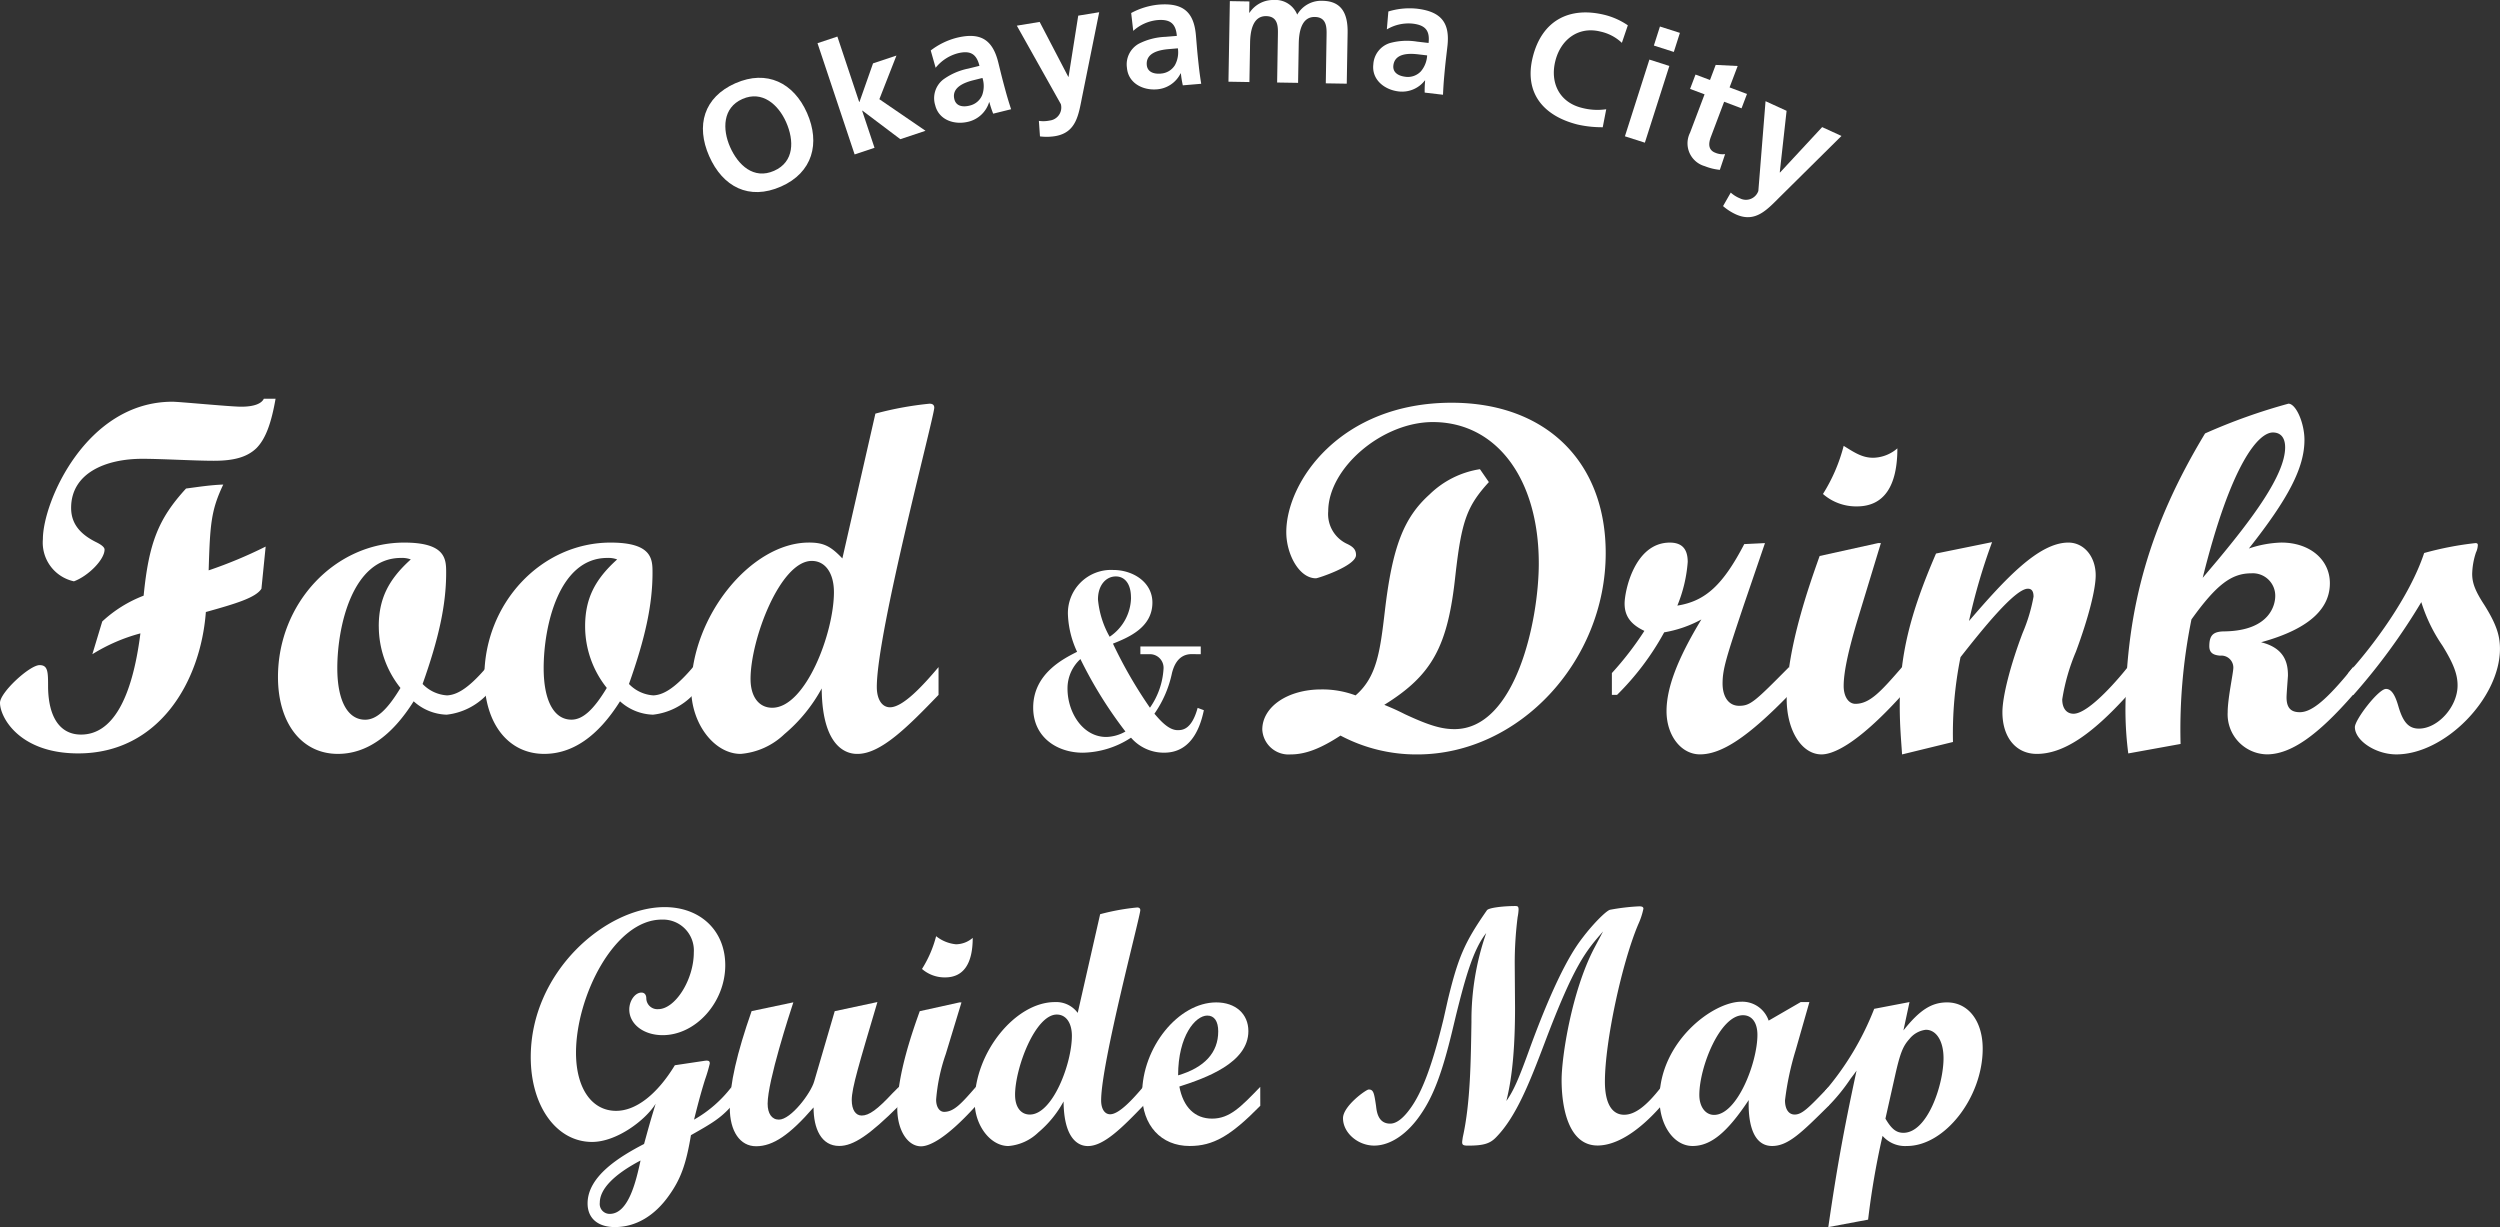 <svg id="グループ_1103" data-name="グループ 1103" xmlns="http://www.w3.org/2000/svg" xmlns:xlink="http://www.w3.org/1999/xlink" width="322" height="158.047" viewBox="0 0 322 158.047">
  <rect x="0" y="0" width="322" height="158.047" fill="#333333" stroke="none"/>
  <defs>
    <clipPath id="clip-path">
      <rect id="長方形_3557" data-name="長方形 3557" width="322" height="158.047" fill="none"/>
    </clipPath>
  </defs>
  <g id="グループ_770" data-name="グループ 770" transform="translate(0 0)" clip-path="url(#clip-path)">
    <path id="パス_3490" data-name="パス 3490" d="M33.673,52.239c-.727,1.152-3.275,1.918-7.159,3-.668,8.944-6.007,18.21-16.444,18.21C2.486,73.452,0,68.788,0,66.936c0-1.343,3.821-4.857,5.1-4.857,1.093,0,1.093.893,1.093,2.874.059,3.9,1.578,6.072,4.246,6.072,3.943,0,6.553-4.409,7.646-13.035a22.769,22.769,0,0,0-6.19,2.684l1.274-4.217A16.442,16.442,0,0,1,18.5,53.134c.668-6.771,1.883-9.9,5.462-13.8,1.942-.257,3.155-.448,4.794-.512-1.578,3.322-1.7,5.11-1.881,11.052a57.874,57.874,0,0,0,7.342-3.066Zm1.82-24.469c-.546,3.129-1.272,5.175-2.488,6.388-1.213,1.15-2.911,1.6-5.46,1.6s-6.675-.253-9.223-.253c-4.733,0-9.162,1.853-9.162,6.325,0,1.916,1.032,3.322,3.216,4.407.788.383,1.091.7,1.091.96,0,1.276-2.062,3.386-3.943,4.089a5.1,5.1,0,0,1-4-5.432c0-4.79,5.582-17.7,16.684-17.7.912,0,7.465.64,8.859.64,1.639,0,2.61-.385,2.913-1.023Z" transform="translate(0 23.589)" fill="#fff"/>
    <path id="パス_3491" data-name="パス 3491" d="M46.239,57.4a8.415,8.415,0,0,1-5.158,2.552,6.6,6.6,0,0,1-4.246-1.724c-2.852,4.537-6.129,6.773-9.769,6.773-4.611,0-7.707-3.9-7.707-9.9,0-9.519,7.342-17.315,16.261-17.315,5.4,0,5.4,2.173,5.4,3.9,0,4.154-.969,8.5-3.033,14.311a4.777,4.777,0,0,0,3.155,1.47c1.093-.063,2.549-.64,5.1-3.643Zm-13.9-8.818c0-3.514,1.213-6.007,4.126-8.626a3.176,3.176,0,0,0-1.274-.192C28.947,39.768,27,48.586,27,53.951,27,58.17,28.34,60.6,30.585,60.6c1.456,0,2.852-1.276,4.55-4.089a12.709,12.709,0,0,1-2.791-7.921" transform="translate(16.445 32.099)" fill="#fff"/>
    <path id="パス_3492" data-name="パス 3492" d="M60.61,57.4a8.415,8.415,0,0,1-5.158,2.552,6.6,6.6,0,0,1-4.246-1.724c-2.852,4.537-6.129,6.773-9.769,6.773-4.611,0-7.707-3.9-7.707-9.9,0-9.519,7.342-17.315,16.261-17.315,5.4,0,5.4,2.173,5.4,3.9,0,4.154-.969,8.5-3.033,14.311a4.777,4.777,0,0,0,3.155,1.47c1.093-.063,2.549-.64,5.1-3.643Zm-13.9-8.818c0-3.514,1.213-6.007,4.126-8.626a3.176,3.176,0,0,0-1.274-.192c-6.249,0-8.191,8.818-8.191,14.184,0,4.219,1.335,6.645,3.581,6.645,1.456,0,2.852-1.276,4.55-4.089a12.709,12.709,0,0,1-2.791-7.921" transform="translate(28.653 32.099)" fill="#fff"/>
    <path id="パス_3493" data-name="パス 3493" d="M71.86,29.394a42.422,42.422,0,0,1,6.976-1.28c.425,0,.607.192.607.512,0,1.15-7.4,28.88-7.4,35.972,0,1.6.668,2.619,1.7,2.619,1.7,0,4.309-2.876,6.251-5.177V65.62c-3.884,4.024-7.4,7.6-10.437,7.6-.668,0-4.552,0-4.611-8.434a20.355,20.355,0,0,1-4.794,5.878,9.22,9.22,0,0,1-5.643,2.556c-3.4,0-6.371-3.9-6.371-8.371C48.135,55.523,55.842,46,63.3,46c1.881,0,2.791.448,4.307,2.044ZM55.781,63.576c0,2.3,1.091,3.7,2.791,3.7,4.307,0,7.949-9.647,7.949-14.886,0-2.427-1.093-4.026-2.852-4.026-4.065,0-7.888,10.1-7.888,15.208" transform="translate(40.89 23.882)" fill="#fff"/>
    <path id="パス_3494" data-name="パス 3494" d="M92.358,50.539c-1.866,0-2.353,1.781-2.526,2.417a14.237,14.237,0,0,1-2.266,5.258c.658.756,1.779,2.116,2.985,2.116.6,0,1.807-.03,2.582-2.869l.8.3c-.575,2.811-1.951,5.471-5.108,5.471A5.582,5.582,0,0,1,84.552,61.3a11.657,11.657,0,0,1-6.2,1.935c-3.329,0-6.4-1.994-6.4-5.8,0-4.32,3.788-6.257,5.654-7.194a12.419,12.419,0,0,1-1.178-4.742,5.561,5.561,0,0,1,5.828-5.8c2.554,0,5.051,1.57,5.051,4.2,0,3.235-3.129,4.505-5.081,5.29a57.947,57.947,0,0,0,4.764,8.251,9.713,9.713,0,0,0,1.751-5.018,1.755,1.755,0,0,0-1.866-1.872H85.758v-1h7.777v1Zm-14.321.633a5.1,5.1,0,0,0-1.665,3.812c0,3.05,1.951,6.224,4.994,6.224a5.246,5.246,0,0,0,2.467-.7,54.629,54.629,0,0,1-5.8-9.34m6.514-7.918c0-1.812-.832-2.719-1.951-2.719-1.234,0-2.3,1.086-2.3,2.961A11.911,11.911,0,0,0,81.8,48.3a6.182,6.182,0,0,0,2.754-5.047" transform="translate(61.123 33.713)" fill="#fff"/>
    <path id="パス_3495" data-name="パス 3495" d="M117.092,38.269c-2.854,3.129-3.521,5.047-4.311,12.011-.969,9.138-2.972,12.843-9.16,16.677.912.383,1.395.573,2.669,1.213,3.155,1.47,4.733,1.916,6.371,1.916,7.888,0,10.86-13.991,10.86-21.339,0-10.925-5.46-18.21-13.651-18.21-6.553,0-13.47,5.942-13.47,11.5a4.23,4.23,0,0,0,2.488,4.217c.79.383,1.093.766,1.093,1.406,0,1.406-4.916,3-5.156,3C92.64,50.662,91,47.533,91,44.72c0-6.516,6.98-16.673,21.3-16.673,12.075,0,19.841,7.538,19.841,19.357,0,13.93-11.163,25.941-24.271,25.941a20.834,20.834,0,0,1-9.887-2.428c-2.55,1.663-4.491,2.428-6.434,2.428a3.391,3.391,0,0,1-3.64-3.194c0-2.941,3.275-5.177,7.587-5.177a12.2,12.2,0,0,1,4.428.768c2.73-2.364,3.153-5.622,3.764-10.8.967-8.306,2.425-12.075,5.761-15.079a11.887,11.887,0,0,1,6.494-3.257Z" transform="translate(74.674 23.825)" fill="#fff"/>
    <path id="パス_3496" data-name="パス 3496" d="M112.253,54.591a40.885,40.885,0,0,0,4.187-5.432c-1.761-.83-2.549-1.916-2.549-3.514s1.274-7.858,5.824-7.858c1.578,0,2.306.83,2.306,2.493a18.325,18.325,0,0,1-1.335,5.622c3.64-.575,5.885-2.684,8.617-7.921l2.669-.129-2.73,7.988c-2.245,6.708-2.732,8.241-2.732,10.094,0,1.724.79,2.874,2.125,2.874,1.456,0,2-.51,6.431-4.984V57.4c-5.278,5.428-8.676,7.664-11.467,7.664-2.427,0-4.307-2.427-4.307-5.558,0-3,1.395-6.71,4.489-11.82a15.351,15.351,0,0,1-4.792,1.661,34.584,34.584,0,0,1-6.068,8.053h-.668Z" transform="translate(95.357 32.099)" fill="#fff"/>
    <path id="パス_3497" data-name="パス 3497" d="M139.291,63.127c-6.068,6.708-9.1,7.664-10.376,7.664-2.549,0-4.489-3.066-4.489-7.156,0-6.516,2.972-14.822,4.246-18.4l7.524-1.661h.364l-2.974,9.776c-1.213,4.024-1.82,6.836-1.82,8.626,0,1.341.607,2.3,1.517,2.3,1.881,0,3.338-1.663,6.007-4.729Zm-3.762-30.542a4.912,4.912,0,0,0,3.155-1.213c0,4.92-1.759,7.476-5.217,7.476a6.491,6.491,0,0,1-4.368-1.6,21.8,21.8,0,0,0,2.669-6.2c1.335.83,2.367,1.533,3.762,1.533" transform="translate(105.698 26.376)" fill="#fff"/>
    <path id="パス_3498" data-name="パス 3498" d="M132.6,65.1c-.12-1.851-.3-3.7-.3-6.26,0-6.453,1.274-11.755,4.672-19.614l7.22-1.47a77.823,77.823,0,0,0-2.972,10.159c4.672-5.432,8.979-10.1,12.8-10.1,2,0,3.518,1.79,3.518,4.217,0,1.79-.91,5.432-2.549,9.841a26.07,26.07,0,0,0-1.759,6.133c0,1.15.547,1.853,1.456,1.853,2.064,0,6.19-4.984,6.978-6.007v3.579c-4.733,5.24-8.373,7.6-11.709,7.6-2.671,0-4.43-2.108-4.43-5.367,0-2.044,1.03-6.07,2.608-10.222a21.663,21.663,0,0,0,1.4-4.664c0-.7-.242-1.023-.729-1.023-1.7,0-6.066,5.5-8.676,8.816a49.658,49.658,0,0,0-.971,10.927Z" transform="translate(112.387 32.07)" fill="#fff"/>
    <path id="パス_3499" data-name="パス 3499" d="M148.383,73.16a43.553,43.553,0,0,1-.364-5.815c.12-13.035,3.155-23.64,10.254-35.4a74.623,74.623,0,0,1,10.74-3.834c.971,0,2.062,2.493,2.062,4.666,0,3.577-2.062,7.538-7.159,13.991A14.156,14.156,0,0,1,168.1,46c3.64,0,6.249,2.173,6.249,5.24,0,2.939-2.123,5.75-8.859,7.6,3.094.766,3.459,2.748,3.459,4.282,0,.128-.181,2.364-.181,2.809,0,1.343.546,1.918,1.7,1.918,1.4,0,3.094-1.278,5.946-4.664l.971-1.213v3.577c-4.611,5.3-8.069,7.731-11.163,7.731a5.157,5.157,0,0,1-5.036-5.43c0-1.788.729-5.047.729-5.75a1.541,1.541,0,0,0-1.7-1.533c-.727-.063-1.395-.257-1.395-1.213,0-1.533.6-1.916,2.062-1.916,5.885-.129,6.431-3.581,6.431-4.539a2.892,2.892,0,0,0-3.094-2.937c-2.549,0-4.491,1.468-7.7,5.941a71.317,71.317,0,0,0-1.4,16.037Zm11.528-24.918c4.307-5.177,8.676-10.927,8.676-14.505,0-1.213-.546-1.916-1.578-1.916-1.82,0-5.339,3.834-9.04,18.72Z" transform="translate(125.739 23.882)" fill="#fff"/>
    <path id="パス_3500" data-name="パス 3500" d="M163.539,54.562c3.094-3.386,7.888-9.774,9.769-15.462a41.4,41.4,0,0,1,6.614-1.278c.181,0,.3.063.3.255a2.48,2.48,0,0,1-.242.958,9.434,9.434,0,0,0-.486,2.748c0,1.15.364,2.173,1.578,4.026,1.517,2.427,2,3.9,2,5.622,0,6.388-7.1,13.607-13.348,13.607-2.669,0-5.339-1.788-5.339-3.512,0-.96,3.035-4.921,4.006-4.921.666,0,1.152.7,1.578,2.173.607,2.108,1.333,2.939,2.669,2.939,2.427,0,4.975-2.811,4.975-5.56,0-1.4-.485-2.746-1.94-5.11a20.782,20.782,0,0,1-2.732-5.622,79.54,79.54,0,0,1-8.737,11.949h-.668Z" transform="translate(138.923 32.128)" fill="#fff"/>
    <path id="パス_3501" data-name="パス 3501" d="M62.846,88.761c-1.448,1.609-2.482,2.219-5.253,3.786-.62,3.742-1.322,5.658-2.811,7.746-1.861,2.654-4.3,4.091-6.987,4.091-2.19,0-3.514-1.132-3.514-3.046,0-3.525,4.176-6.05,7.276-7.661.54-1.957.745-2.739,1.491-5.179-1.284,2.09-5,4.92-8.188,4.92-4.589,0-7.9-4.613-7.9-10.925,0-11.008,9.673-19.32,17.239-19.32,4.631,0,7.814,3.046,7.814,7.485,0,4.786-3.8,9.007-8.062,9.007-2.48,0-4.3-1.435-4.3-3.307,0-1.13.745-2.177,1.572-2.177.372,0,.62.263.62.742a1.421,1.421,0,0,0,1.53,1.393c2.192,0,4.59-3.786,4.59-7.313a3.975,3.975,0,0,0-4.135-4.221c-6.076,0-11.038,9.878-11.038,17.147,0,4.568,2.025,7.485,5.167,7.485,2.563,0,5.291-2.132,7.564-5.874l3.8-.568c.579-.087.7.044.7.35a20.466,20.466,0,0,1-.621,2.09c-.62,2-.993,3.479-1.406,5.134a16.026,16.026,0,0,0,4.838-4.221ZM45.854,101.25a1.274,1.274,0,0,0,1.28,1.435c2.48,0,3.431-4.439,3.969-6.875-3.473,1.827-5.249,3.7-5.249,5.439" transform="translate(31.4 53.663)" fill="#fff"/>
    <path id="パス_3502" data-name="パス 3502" d="M64.341,70.96l5.5-1.176c-2.356,7.964-3.307,11.054-3.307,12.619,0,1.263.5,2,1.282,2,.951,0,2.025-.784,3.969-2.874.372-.348.5-.522.827-.825v2.436c-3.8,3.786-5.87,5.179-7.69,5.179-2.314,0-3.307-2.219-3.307-4.962-3.059,3.525-5.21,5-7.4,5-2.066,0-3.39-1.914-3.39-4.96s.91-7.008,2.811-12.445l5.376-1.132C58.554,71.221,55.7,79.967,55.7,82.882c0,1.263.538,2.047,1.446,2.047,1.572,0,4.135-3.44,4.548-4.918Z" transform="translate(43.171 59.279)" fill="#fff"/>
    <path id="パス_3503" data-name="パス 3503" d="M72.618,87.041c-4.135,4.57-6.2,5.221-7.071,5.221-1.735,0-3.059-2.088-3.059-4.872,0-4.441,2.025-10.1,2.894-12.534l5.127-1.132h.248l-2.025,6.658a23.3,23.3,0,0,0-1.241,5.874c0,.914.412,1.568,1.034,1.568,1.282,0,2.273-1.132,4.093-3.22Zm-2.563-20.8a3.345,3.345,0,0,0,2.149-.827c0,3.351-1.2,5.092-3.555,5.092a4.434,4.434,0,0,1-2.978-1.088,14.874,14.874,0,0,0,1.82-4.22,4.832,4.832,0,0,0,2.563,1.043" transform="translate(53.082 55.383)" fill="#fff"/>
    <path id="パス_3504" data-name="パス 3504" d="M84.04,64.067A28.936,28.936,0,0,1,88.8,63.2c.289,0,.412.131.412.35,0,.782-5.044,19.669-5.044,24.5,0,1.089.455,1.785,1.158,1.785,1.158,0,2.935-1.959,4.258-3.523v2.436c-2.645,2.741-5.044,5.179-7.111,5.179-.453,0-3.1,0-3.142-5.744a13.825,13.825,0,0,1-3.266,4,6.268,6.268,0,0,1-3.843,1.742c-2.316,0-4.343-2.656-4.343-5.7,0-6.355,5.251-12.839,10.337-12.839a3.427,3.427,0,0,1,2.935,1.393ZM73.084,87.348c0,1.567.743,2.523,1.9,2.523,2.935,0,5.417-6.569,5.417-10.139,0-1.653-.745-2.741-1.944-2.741-2.771,0-5.375,6.875-5.375,10.357" transform="translate(57.658 53.683)" fill="#fff"/>
    <path id="パス_3505" data-name="パス 3505" d="M94.757,83.124c-3.845,3.915-6.077,5.179-9.1,5.179-3.68,0-6.12-2.656-6.12-6.7,0-6.007,4.674-11.794,9.551-11.794,2.482,0,4.135,1.478,4.135,3.7,0,4.089-5.5,6.048-8.89,7.137.5,2.654,1.984,4.132,4.219,4.132,2.273,0,3.719-1.522,6.2-4.089ZM89.34,73.549c0-1.306-.5-2.044-1.406-2.044-1.53,0-3.762,2.61-3.762,7.7,3.39-1,5.167-2.917,5.167-5.658" transform="translate(67.568 59.3)" fill="#fff"/>
    <path id="パス_3506" data-name="パス 3506" d="M127.022,66.365c-2.192,2.526-3.68,4.18-7.526,14.361-1.9,5-3.638,9.488-6.242,12.142-.786.825-1.613,1.087-3.638,1.087-.579,0-.743-.087-.743-.435,0-.131.039-.35.081-.653.993-4.439,1.034-9.967,1.115-14.8a34.141,34.141,0,0,1,1.9-11.489c-1.7,2.134-2.728,5.918-3.886,10.575l-.5,2.088c-1.282,5.31-2.4,8.269-3.969,10.575-1.735,2.611-3.969,4.134-6.076,4.134s-4.012-1.655-4.012-3.525c0-1.567,2.976-3.7,3.307-3.7.621,0,.7.435.951,2.132.083.784.29,2.264,1.82,2.264.786,0,1.653-.655,2.563-1.914,1.572-2.134,2.894-5.746,4.3-11.533l.579-2.569c1.322-5.436,2.149-7.35,5-11.441.165-.35,2.149-.57,3.679-.57.331,0,.414.089.414.481a7.016,7.016,0,0,1-.124.958,47.2,47.2,0,0,0-.372,5.959l.041,5.7c0,7.267-.743,10.444-1.117,12.012.951-1.35,1.613-2.874,3.1-7.01,3.679-10.006,5.87-12.92,6.78-14.1,1.322-1.74,3.059-3.481,3.514-3.525a27.106,27.106,0,0,1,3.721-.435c.372,0,.536.089.536.305a9.321,9.321,0,0,1-.66,2c-2.108,4.958-4.3,15.14-4.3,20.276,0,2.741.869,4.263,2.48,4.263,1.365,0,2.854-1.087,4.8-3.61v2.438c-2.894,3.307-5.789,5.134-8.226,5.134-3.764,0-4.631-4.918-4.631-8.441,0-2.961,1.282-11.359,4.176-16.93Z" transform="translate(79.454 53.602)" fill="#fff"/>
    <path id="パス_3507" data-name="パス 3507" d="M137.359,83.164c-3.473,3.436-5.21,5.179-7.278,5.179-3.1,0-3.059-4.613-3.018-5.918-2.769,4.176-4.877,5.918-7.235,5.918-2.4,0-4.258-2.656-4.258-6.05,0-7.311,6.823-12.532,10.542-12.532a3.584,3.584,0,0,1,3.516,2.436l4.134-2.393h1.115L133.1,76.029a36.939,36.939,0,0,0-1.365,6.438c0,1.176.5,1.827,1.241,1.827.951,0,1.777-.825,4.383-3.566ZM120.7,81.772c0,1.522.786,2.567,1.9,2.567,2.978,0,5.582-6.745,5.582-10.313,0-1.567-.7-2.525-1.861-2.525-2.976,0-5.622,6.7-5.622,10.27" transform="translate(98.174 59.26)" fill="#fff"/>
    <path id="パス_3508" data-name="パス 3508" d="M127.1,81.23a36.973,36.973,0,0,0,6.327-10.573l4.546-.871-.784,3.655c2.108-2.654,3.638-3.612,5.622-3.612,2.728,0,4.589,2.393,4.589,5.963,0,6.268-4.879,12.532-9.756,12.532a3.839,3.839,0,0,1-3.142-1.306,101.5,101.5,0,0,0-1.861,10.792l-5.127.96c1.075-7.4,1.944-12.273,3.638-20.15-.248.35-.372.522-.743,1a23.682,23.682,0,0,1-2.854,3.525H127.1Zm7.773,3.568c.786,1.348,1.406,1.827,2.316,1.827,3.1,0,5.167-6.179,5.167-9.615,0-2.177-.91-3.655-2.275-3.655a3.185,3.185,0,0,0-2.108,1.173c-.827.914-1.2,1.785-1.861,4.746Z" transform="translate(107.971 59.28)" fill="#fff"/>
    <path id="パス_3509" data-name="パス 3509" d="M53.147,6.118c4.036-1.779,7.505-.052,9.22,3.838s.721,7.672-3.353,9.469c-4.128,1.82-7.513.033-9.253-3.912s-.7-7.59,3.386-9.4M58.12,17.4c2.636-1.163,2.58-3.934,1.555-6.257-1-2.266-3.074-4.124-5.635-2.994s-2.587,3.913-1.589,6.181c1.025,2.323,3.033,4.232,5.669,3.07" transform="translate(41.583 4.601)" fill="#fff"/>
    <path id="パス_3510" data-name="パス 3510" d="M56.932,3.4l2.56-.854L62.3,10.972l.039-.013L64.085,6,67.1,4.995l-2.2,5.619,5.944,4.069L67.6,15.766l-4.881-3.68-.037.013,1.594,4.777-2.562.854Z" transform="translate(48.362 2.162)" fill="#fff"/>
    <path id="パス_3511" data-name="パス 3511" d="M64.817,4.376A9.3,9.3,0,0,1,68.129,2.75c3.07-.758,4.655.2,5.389,3.172l.318,1.291c.252,1.017.459,1.774.66,2.513.209.758.422,1.452.673,2.219l-2.308.571a12.638,12.638,0,0,1-.488-1.478l-.039.009a3.706,3.706,0,0,1-2.68,2.508c-1.781.438-3.786-.207-4.259-2.123a3.051,3.051,0,0,1,1.012-3.3,8.225,8.225,0,0,1,3.238-1.42l1.448-.357c-.4-1.622-1.259-1.994-2.806-1.613A5.448,5.448,0,0,0,65.45,6.606Zm5.01,7.1a2.284,2.284,0,0,0,1.616-1.352,3.444,3.444,0,0,0,.037-2.208L70.345,8.2c-1.173.289-2.867.914-2.484,2.458.213.86,1.026,1.054,1.966.821" transform="translate(55.061 2.125)" fill="#fff"/>
    <path id="パス_3512" data-name="パス 3512" d="M77.44,9.171l.037-.006,1.245-7.873,2.7-.44L79.248,11.629c-.486,2.406-.738,4.731-3.52,5.186a6.9,6.9,0,0,1-1.933.03l-.142-2a4,4,0,0,0,1.4-.044,1.688,1.688,0,0,0,1.43-2.112L70.813,2.583,73.754,2.1Z" transform="translate(60.154 0.723)" fill="#fff"/>
    <path id="パス_3513" data-name="パス 3513" d="M79.035,1.419A9.266,9.266,0,0,1,82.562.339c3.15-.261,4.563.934,4.814,3.986l.111,1.322c.087,1.045.172,1.825.255,2.586.083.78.185,1.5.313,2.3l-2.369.2a12.681,12.681,0,0,1-.248-1.535l-.041,0a3.7,3.7,0,0,1-3.042,2.051c-1.825.152-3.7-.8-3.865-2.771a3.044,3.044,0,0,1,1.52-3.1,8.235,8.235,0,0,1,3.422-.891l1.485-.122C84.778,2.7,83.988,2.2,82.4,2.331a5.423,5.423,0,0,0-3.1,1.389Zm3.819,7.8a2.293,2.293,0,0,0,1.811-1.08,3.442,3.442,0,0,0,.385-2.173l-1.163.1c-1.2.1-2.974.449-2.843,2.036.074.88.847,1.2,1.811,1.121" transform="translate(66.661 0.258)" fill="#fff"/>
    <path id="パス_3514" data-name="パス 3514" d="M85.728.146l2.519.043-.024,1.452h.041A3.648,3.648,0,0,1,91.374,0a3.027,3.027,0,0,1,3.031,1.883A3.565,3.565,0,0,1,97.681.106c2.56.043,3.255,1.809,3.216,4.126l-.111,6.547-2.7-.044.1-6.187c.017-.967.041-2.338-1.511-2.362-1.794-.031-2.051,2.1-2.073,3.451l-.085,5.036-2.7-.044.1-6.187c.017-.967.041-2.336-1.511-2.364-1.794-.03-2.051,2.1-2.073,3.453l-.085,5.038-2.7-.046Z" transform="translate(72.676 -0.001)" fill="#fff"/>
    <path id="パス_3515" data-name="パス 3515" d="M97.585.989a9.31,9.31,0,0,1,3.671-.361c3.142.368,4.291,1.82,3.934,4.862l-.153,1.321c-.122,1.039-.194,1.824-.263,2.586-.07.782-.115,1.507-.15,2.316l-2.36-.276a12.383,12.383,0,0,1,.061-1.555l-.041-.006a3.706,3.706,0,0,1-3.39,1.409c-1.822-.215-3.473-1.524-3.244-3.483a3.053,3.053,0,0,1,2.1-2.737,8.217,8.217,0,0,1,3.533-.194l1.481.174c.194-1.661-.481-2.308-2.06-2.493a5.446,5.446,0,0,0-3.314.747Zm2.2,8.411a2.3,2.3,0,0,0,1.988-.7,3.431,3.431,0,0,0,.808-2.055l-1.16-.137c-1.2-.141-3.005-.15-3.19,1.431-.1.88.592,1.346,1.554,1.459" transform="translate(81.235 0.49)" fill="#fff"/>
    <path id="パス_3516" data-name="パス 3516" d="M115.883,15.653a14.284,14.284,0,0,1-3.216-.342c-4.42-1.1-6.941-4.069-5.8-8.685,1.16-4.674,4.666-6.584,9.3-5.434a9.277,9.277,0,0,1,2.948,1.332l-.768,2.26a5.8,5.8,0,0,0-2.774-1.456c-2.815-.7-5.11,1.015-5.8,3.81-.688,2.778.512,5.3,3.427,6.02a7.836,7.836,0,0,0,3.133.178Z" transform="translate(90.55 0.735)" fill="#fff"/>
    <path id="パス_3517" data-name="パス 3517" d="M116.314,6.106l2.571.821-3.153,9.882-2.571-.821Zm1.359-4.259,2.571.819-.784,2.456L116.89,4.3Z" transform="translate(96.128 1.568)" fill="#fff"/>
    <path id="パス_3518" data-name="パス 3518" d="M119.7,8.31l-1.866-.7.7-1.848,1.866.7.732-1.942,2.832.141L122.92,7.416l2.243.847-.7,1.848-2.243-.847-1.707,4.524c-.314.829-.379,1.689.583,2.049a2.4,2.4,0,0,0,1.25.17l-.679,2.029a7.145,7.145,0,0,1-1.951-.479,3.051,3.051,0,0,1-1.886-4.307Z" transform="translate(99.848 3.841)" fill="#fff"/>
    <path id="パス_3519" data-name="パス 3519" d="M127.3,16.214l.037.017,5.423-5.846,2.489,1.139-7.818,7.74c-1.742,1.727-3.25,3.52-5.813,2.347a6.953,6.953,0,0,1-1.622-1.052l.993-1.739a4.01,4.01,0,0,0,1.189.743,1.686,1.686,0,0,0,2.364-.956l.927-11.559,2.711,1.239Z" transform="translate(101.933 5.986)" fill="#fff"/>
  </g>
</svg>
